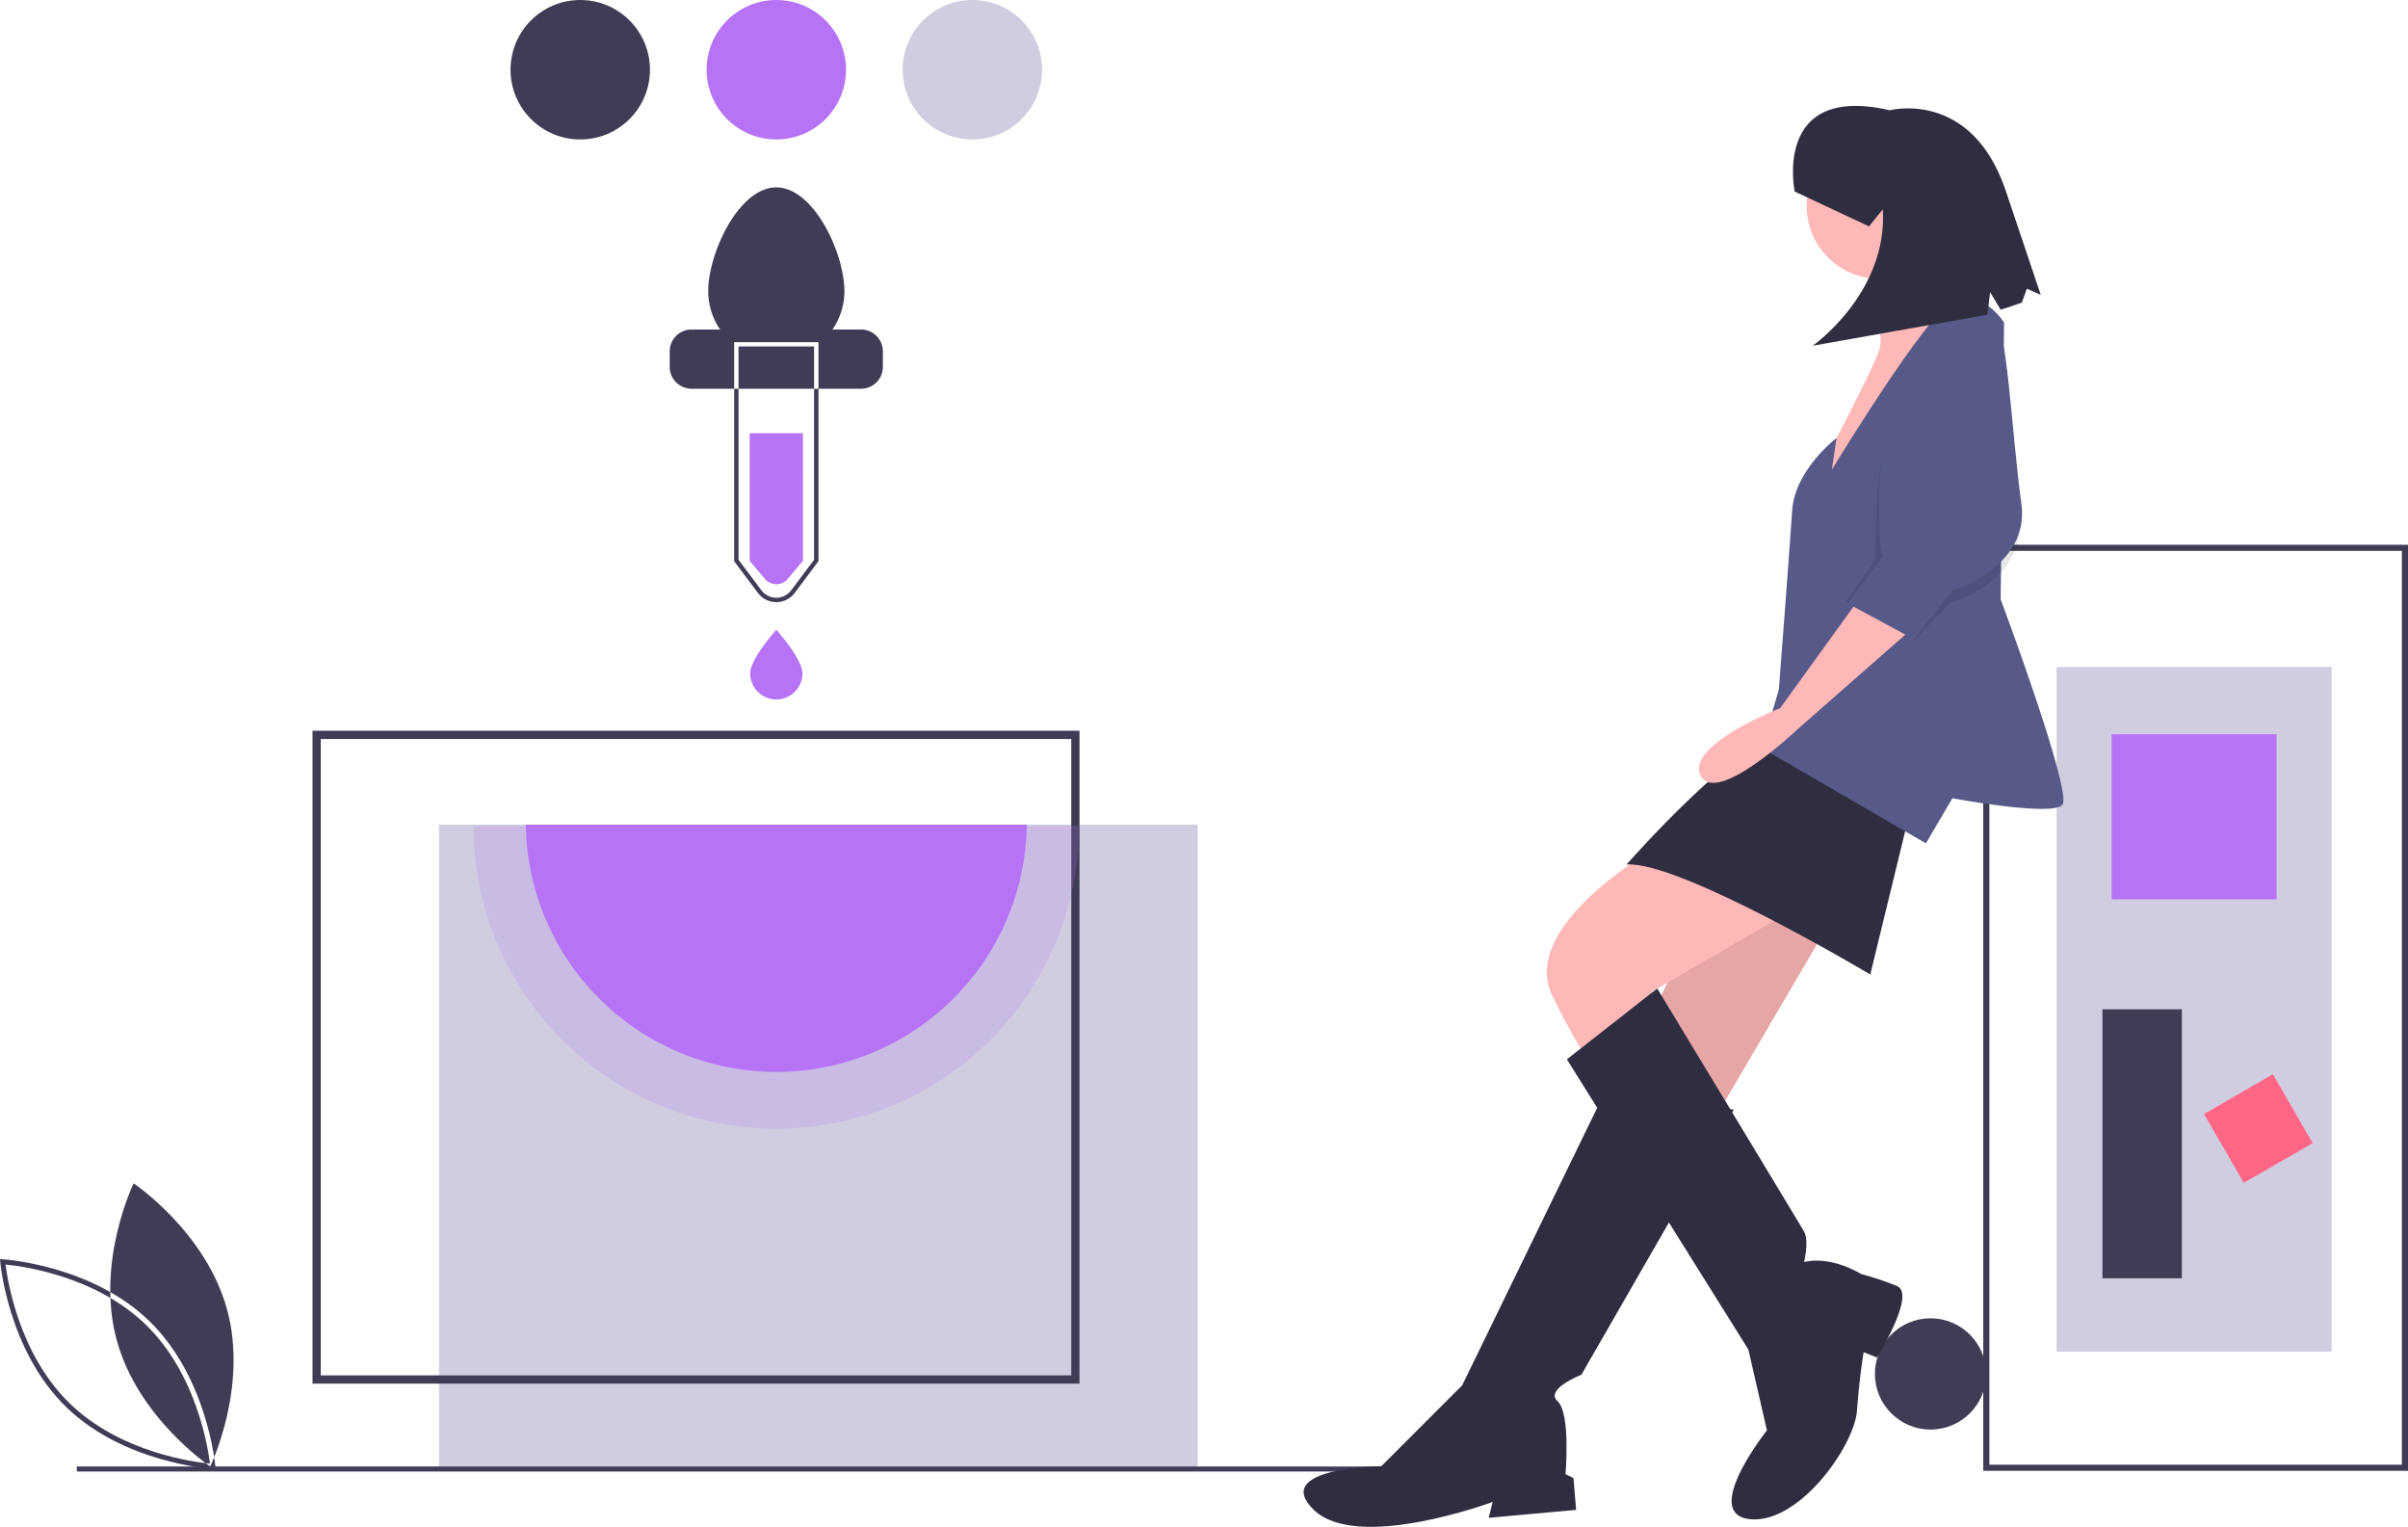 <svg xmlns="http://www.w3.org/2000/svg" width="1105.328" height="700.707" viewBox="0 0 1105.328 700.707"><title>add_color</title><path fill="#3f3d56" d="M53.55 614.9c9.7 35.86 42.94 58.07 42.94 58.07s17.5-35.94 7.8-71.8-42.95-58.1-42.95-58.1-17.5 35.95-7.8 71.82zM98.94 674.17l-1.32-.07c-.4-.02-40.66-2.5-67.3-28.43C3.7 619.75.15 579.57.13 579.17L0 577.85l1.32.07c.4.03 40.66 2.5 67.3 28.43 26.62 25.92 30.18 66.1 30.22 66.5zM2.56 580.35c.88 7.17 6.13 41.03 29.4 63.66 23.24 22.65 57.23 27 64.42 27.67C95.5 664.5 90.25 630.64 67 608c-23.27-22.65-57.25-26.98-64.44-27.65z"/><circle cx="886.161" cy="630.531" r="25.531" fill="#3f3d56"/><path fill="#d0cde1" d="M201.53 378.44H549.8V674.3H201.53z"/><path fill="#3f3d56" d="M495.52 634.98H143.46V335.36h352.06zm-348.28-3.78h344.5V339.14h-344.5z"/><path fill="#b773f6" d="M368.57 257.4l-7.13 8.44a6.87 6.87 0 0 1-10.2 0l-7.13-8.44v-58.6h24.47z"/><path fill="#3f3d56" d="M395.27 151.23h-13.14a31.1 31.1 0 0 0 5.47-17.67c0-17.26-14-47.56-31.26-47.56s-31.25 30.3-31.25 47.56a31.1 31.1 0 0 0 5.46 17.67h-13.14a10.03 10.03 0 0 0-10 10v7.17a10.03 10.03 0 0 0 10 10h77.85a10.03 10.03 0 0 0 10-10v-7.17a10.03 10.03 0 0 0-10-10zM356.34 276.32a10.46 10.46 0 0 1-8.43-4.22L337 257.55V157.02h38.7v100.53l-10.92 14.55a10.46 10.46 0 0 1-8.44 4.22zM339 256.9l10.5 14a8.55 8.55 0 0 0 13.68 0l10.5-14V159H339z"/><path fill="#b773f6" d="M368.34 309a12 12 0 0 1-24 0c0-6.63 12-20 12-20s12 13.37 12 20z"/><path fill="#b773f6" d="M495.34 379a139 139 0 0 1-278 0z" opacity=".2"/><path fill="#b773f6" d="M471.33 378.44a115 115 0 0 1-229.98 0z"/><circle cx="266.345" cy="32" r="32" fill="#3f3d56"/><circle cx="356.345" cy="32" r="32" fill="#b773f6"/><circle cx="446.345" cy="32" r="32" fill="#d0cde1"/><path fill="#3f3d56" d="M35.25 673h652.9v2.3H35.25zM910.36 675V250h194.97v425zm2.8-422.2v419.4h189.36V252.8z"/><path fill="#d0cde1" d="M1070.26 306.1v314.2H944.02V306.1z"/><path fill="#b773f6" d="M1045 336.96v75.75h-75.73v-75.74z"/><path fill="#ff6584" d="M1061.53 524.6l-31.58 18.23-18.23-31.58L1043.3 493z"/><path fill="#3f3d56" d="M1001.53 463.2v123.43h-36.46V463.2z"/><path fill="#ffb8b8" d="M789.17 400.4l-54.73 116.16 38.3 21.28 68.12-116.15-51.7-21.3z"/><path d="M789.17 400.4l-54.73 116.16 38.3 21.28 68.12-116.15-51.7-21.3z" opacity=".1"/><path fill="#2f2e41" d="M736.87 500.75l-65.68 135-37.1 37.1s-51.08.6-31.02 20.06 82.1-3.64 82.1-3.64l-1.82 7.3 40.13-3.65-1.22-14.58-3.65-1.83s2.43-27.98-3.65-33.45 10.94-12.17 10.94-12.17l69.94-121.62z"/><path fill="#ffb8b8" d="M755.72 391.9s-58.38 34.05-43.17 65.06 20.06 33.45 20.06 33.45l31.03-22.5-5.47-12.76 60.8-35.27S772.15 384 755.73 391.9z"/><path fill="#2f2e41" d="M719.24 486.15l83.3 133.18 8.52 37.1s-30.4 38.3-7.9 40.74 48.04-33.45 49.25-49.87 3.05-26.75 3.05-26.75l6.1 2.43s18.23-29.2 9.1-32.84a141.97 141.97 0 0 0-16.4-5.47s-13.4-8.52-26.16-5.48c0 0 2.42-9.74 0-14s-67.4-111.55-67.4-111.55z"/><circle cx="862.752" cy="94.522" r="33.447" fill="#ffb8b8"/><path fill="#ffb8b8" d="M853.63 115.8s12.16 34.67 9.12 44.4-27.36 55.34-27.36 55.34l3.03 21.28 60.8-93.65s-15.2-20.07-10.94-34.05z"/><path fill="#2f2e41" d="M876.13 374.87l-17.63 72.36s-87.57-52.3-111.9-50.47c0 0 52.9-60.2 72.98-60.2s56.55 38.3 56.55 38.3z"/><path fill="#575a89" d="M919.92 148.04s-14-22.5-31.02-3.04-48.04 70.54-48.04 70.54l2.17-14.54s-19.2 14.54-20.4 33.4-6.1 82.1-6.1 82.1l-7.9 26.74 75.4 43.8 12.17-20.7s45.6 8.53 50.47 3.05-28.33-94.4-28.33-94.4z"/><path fill="#ffb8b8" d="M853.63 274.53L817.13 325s-43.77 17.03-36.47 31 44.4-21.27 44.4-21.27l54.72-48.04z"/><path d="M889.5 153.5s-26.75 42.58-27.96 74.8-.92 28.9-.92 28.9l-13.38 18.85 31.63 17.63 16.1-16.72s35.9-10.34 31.63-40.14-6.68-85.13-12.77-85.13-24.32 1.8-24.32 1.8z" opacity=".1"/><path fill="#575a89" d="M890.73 147.43s-26.76 42.57-27.98 74.8 1.83 32.84 1.83 32.84l-16.42 21.9 30.4 16.4 17.64-22.5s35.88-10.33 31.62-40.13-6.7-85.14-12.77-85.14-24.32 1.83-24.32 1.83z"/><path fill="#2f2e41" d="M823.8 87.9s-10.3-49.74 43.65-37.3c0 0 37.1-9.77 53.04 36.35l16.26 48.38-6.35-2.85-2.35 6.42-9.68 3.25-4.86-8.05-1.25 10.33-80.2 14.24s34.55-24.18 32.2-62.6l-6.34 7.83z"/></svg>